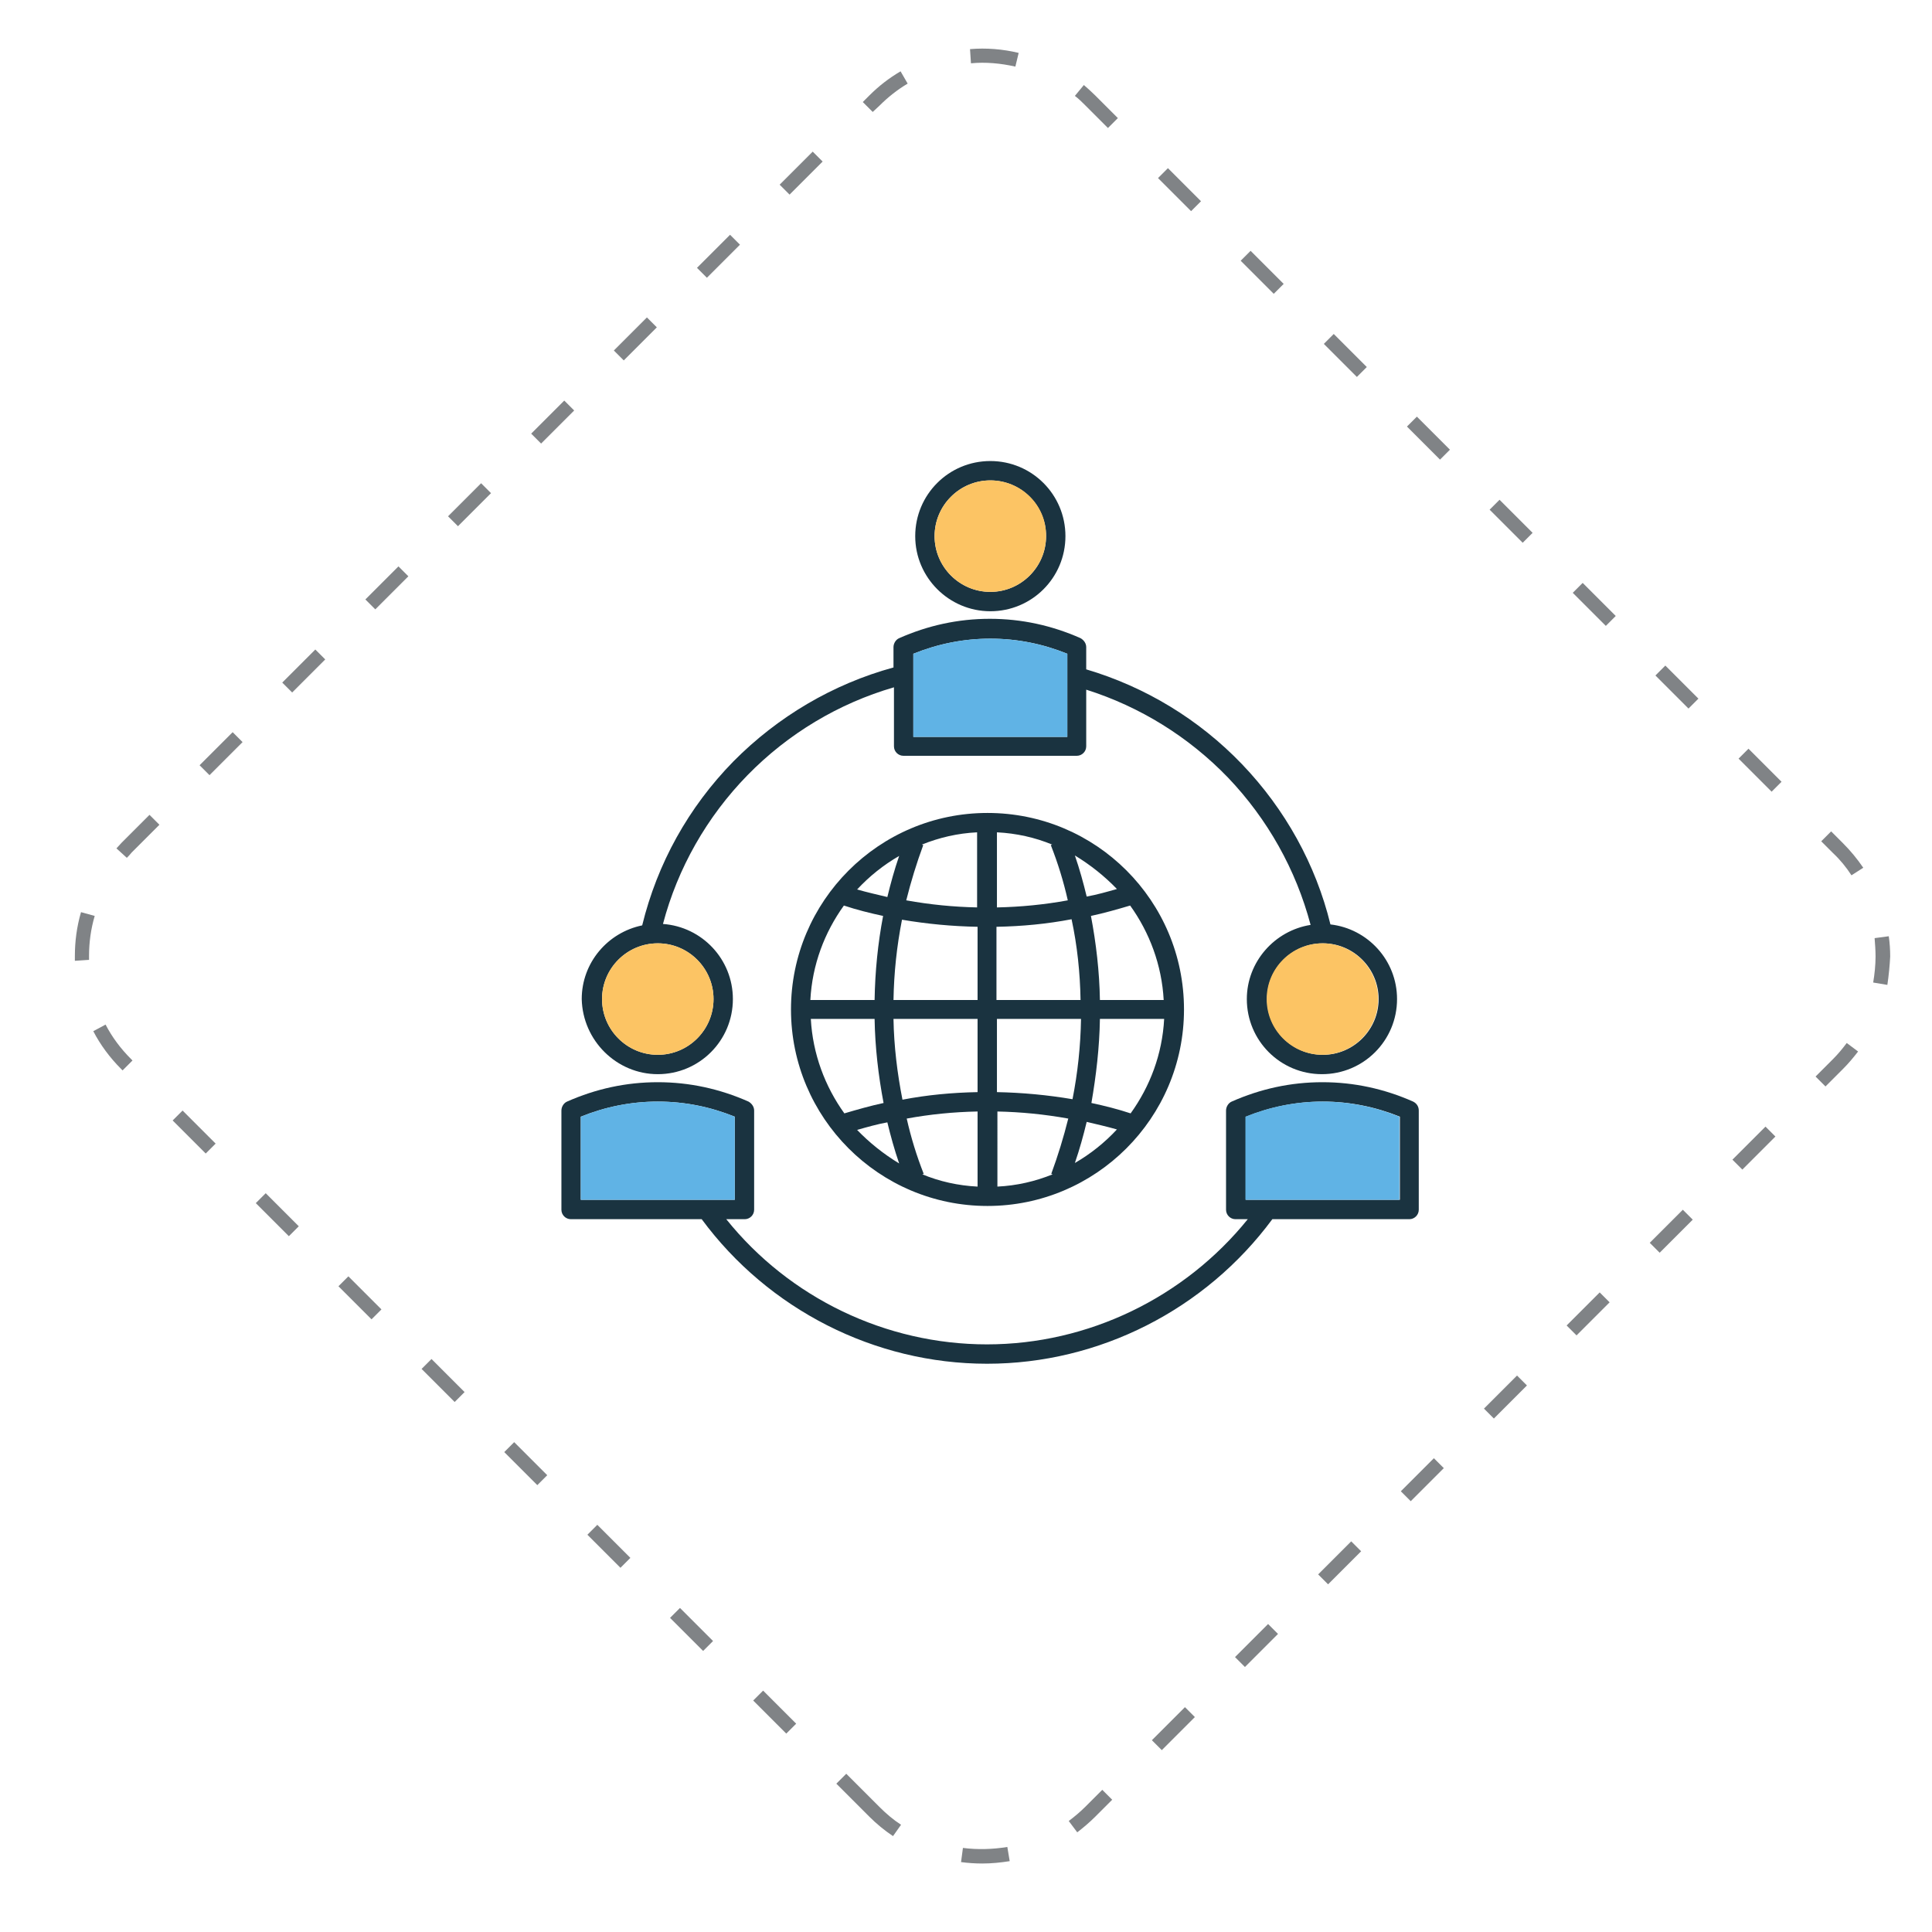 <?xml version="1.0" encoding="utf-8"?>
<svg xmlns="http://www.w3.org/2000/svg" xmlns:xlink="http://www.w3.org/1999/xlink" version="1.1" x="0px" y="0px" viewBox="0 0 408.1 409" style="enable-background:new 0 0 408.1 409;" xml:space="preserve" width="200" height="200">
<style type="text/css">
	.st0{display:none;}
	.st1{fill:#FBFBFA;}
	.st2{display:inline;fill:#808386;}
	.st3{display:inline;}
	.st4{fill:#233642;}
	.st5{display:inline;fill:#FCC464;}
	.st6{display:inline;fill:#60B3E5;}
	.st7{fill:#808386;}
	.st8{fill:#1A3340;}
	.st9{fill:#60B3E5;}
	.st10{fill:#FCC464;}
</style>
<g id="Ebene_1" class="st0">
	<path class="st1" d="M185.2,391.6L26.9,233.3c-12.6-12.6-12.6-33.1,0-45.8L185.2,29.3c12.6-12.6,33.1-12.6,45.8,0l158.3,158.3   c12.6,12.6,12.6,33.1,0,45.8L230.9,391.6C218.3,404.2,197.8,404.2,185.2,391.6z"/>
	<g>
		<path class="st2" d="M206.4,394.4c-1.5,0-3-0.1-4.5-0.3l0.4-3c3.1,0.4,6.3,0.3,9.4-0.2l0.5,3C210.3,394.2,208.4,394.4,206.4,394.4    z M187.5,388.6c-1.8-1.2-3.5-2.6-5-4.1l-7-7l2.1-2.1l7,7c1.4,1.4,2.9,2.7,4.6,3.8L187.5,388.6z M226.5,387.8l-1.8-2.4    c1.2-0.9,2.4-1.9,3.5-3l3.6-3.6l2.1,2.1l-3.6,3.6C229.1,385.6,227.8,386.8,226.5,387.8z M244.5,370.3l-2.1-2.1l7-7l2.1,2.1    L244.5,370.3z M164.9,366.9l-7-7l2.1-2.1l7,7L164.9,366.9z M262,352.8l-2.1-2.1l7-7l2.1,2.1L262,352.8z M147.4,349.3l-7-7l2.1-2.1    l7,7L147.4,349.3z M279.6,335.2l-2.1-2.1l7-7l2.1,2.1L279.6,335.2z M129.8,331.8l-7-7l2.1-2.1l7,7L129.8,331.8z M297.1,317.7    l-2.1-2.1l7-7l2.1,2.1L297.1,317.7z M112.2,314.2l-7-7l2.1-2.1l7,7L112.2,314.2z M314.7,300.1l-2.1-2.1l7-7l2.1,2.1L314.7,300.1z     M94.7,296.7l-7-7l2.1-2.1l7,7L94.7,296.7z M332.2,282.6l-2.1-2.1l7-7l2.1,2.1L332.2,282.6z M77.1,279.1l-7-7l2.1-2.1l7,7    L77.1,279.1z M349.8,265l-2.1-2.1l7-7l2.1,2.1L349.8,265z M59.6,261.6l-7-7l2.1-2.1l7,7L59.6,261.6z M367.3,247.4l-2.1-2.1l7-7    l2.1,2.1L367.3,247.4z M42,244l-7-7l2.1-2.1l7,7L42,244z M384.9,229.9l-2.1-2.1l3.7-3.7c1.1-1.1,2-2.2,2.9-3.4l2.4,1.8    c-1,1.3-2,2.5-3.2,3.7L384.9,229.9z M24.5,226.4l-0.3-0.3c-2.4-2.4-4.4-5.1-5.9-8l2.6-1.4c1.4,2.7,3.2,5.1,5.4,7.3l0.3,0.3    L24.5,226.4z M398,208.3l-3-0.5c0.3-1.8,0.5-3.7,0.5-5.5c0-1.3-0.1-2.6-0.2-3.9l3-0.4c0.2,1.4,0.3,2.8,0.3,4.3    C398.5,204.3,398.3,206.3,398,208.3z M14.3,203.2c0-0.3,0-0.7,0-1c0-3.1,0.4-6.3,1.3-9.3l2.9,0.8c-0.8,2.7-1.2,5.6-1.2,8.4    c0,0.3,0,0.6,0,0.9L14.3,203.2z M390.4,185.2c-1.1-1.7-2.4-3.3-3.9-4.7l-2.5-2.5l2.1-2.1l2.5,2.5c1.6,1.6,3,3.3,4.3,5.2    L390.4,185.2z M25.3,181.5l-2.2-2c0.4-0.4,0.7-0.8,1.1-1.2l5.9-5.9l2.1,2.1l-5.9,5.9C26,180.8,25.6,181.1,25.3,181.5z     M373.5,167.4l-7-7l2.1-2.1l7,7L373.5,167.4z M42.8,164l-2.1-2.1l7-7l2.1,2.1L42.8,164z M355.9,149.9l-7-7l2.1-2.1l7,7    L355.9,149.9z M60.3,146.4l-2.1-2.1l7-7l2.1,2.1L60.3,146.4z M338.4,132.3l-7-7l2.1-2.1l7,7L338.4,132.3z M77.9,128.8l-2.1-2.1    l7-7l2.1,2.1L77.9,128.8z M320.8,114.7l-7-7l2.1-2.1l7,7L320.8,114.7z M95.4,111.3l-2.1-2.1l7-7l2.1,2.1L95.4,111.3z M303.3,97.2    l-7-7l2.1-2.1l7,7L303.3,97.2z M113,93.7l-2.1-2.1l7-7l2.1,2.1L113,93.7z M285.7,79.6l-7-7l2.1-2.1l7,7L285.7,79.6z M130.5,76.2    l-2.1-2.1l7-7l2.1,2.1L130.5,76.2z M268.2,62.1l-7-7l2.1-2.1l7,7L268.2,62.1z M148.1,58.6l-2.1-2.1l7-7l2.1,2.1L148.1,58.6z     M250.6,44.5l-7-7l2.1-2.1l7,7L250.6,44.5z M165.7,41.1l-2.1-2.1l7-7l2.1,2.1L165.7,41.1z M233,27l-4.8-4.8    c-0.7-0.7-1.4-1.4-2.2-2l1.9-2.3c0.8,0.7,1.6,1.4,2.4,2.2l4.8,4.8L233,27z M183.2,23.5l-2.1-2.1l1.4-1.4c2-2,4.2-3.7,6.6-5.1    l1.5,2.6c-2.2,1.3-4.2,2.9-6,4.7L183.2,23.5z M213.4,13.9c-3.1-0.7-6.3-1-9.4-0.7l-0.2-3c3.4-0.3,6.9,0,10.3,0.8L213.4,13.9z"/>
	</g>
	<g>
		<g class="st3">
			<path class="st4" d="M214.9,198.4h-6.2c-1.7,0-3,1.4-3,3v5.4c0,1.7,1.4,3,3,3h6.2c1.7,0,3-1.4,3-3v-5.4     C218,199.7,216.6,198.4,214.9,198.4z M214.1,206h-4.6v-3.7h4.6V206z"/>
			<path class="st4" d="M284.6,249.9c-0.6-1.9-0.5-6.1,2-11.9l0.1-0.2c1.5-4.8,8.9-28.7,8.7-32.6c-0.2-3.1-1.1-5-2.9-8.9     c-0.7-1.4-1.5-3.1-2.4-5.3c-3.5-7.8-20.6-31.3-22.2-33.6l-0.1-5.6v-24.4c0-5.9-4.8-10.7-10.7-10.7h-90.6     c-5.9,0-10.7,4.8-10.7,10.7v24.4l-0.1,5.6c-1.6,2.2-18.8,25.7-22.2,33.5c-1,2.2-1.8,3.9-2.4,5.3c-1.8,3.8-2.7,5.8-2.9,8.9     c-0.3,3.9,7.2,27.9,8.7,32.6l0.1,0.2c1.2,2.7,3.1,8.8,2.1,11.9h-5.7v19.3h37.8v-19.3h-3.4l3-12.6c1.3-1.8,7.1-10,9.9-18.3     c0.3-0.9,0.7-2,1.3-3.3h30h30c0.6,1.4,1,2.5,1.3,3.3c2.8,8.4,8.6,16.6,9.9,18.3l3,12.6h-3.4v19.3h37.8v-17.4l0-1.9H284.6z      M159.4,168.7c-0.1-2-0.1-4,0-5.9l0.1-10.9v-24.4c0-3.8,3.1-6.9,6.9-6.9H257c3.8,0,6.9,3.1,6.9,6.9v24.4l0.1,10.8l0,0.1     c0.1,1.9,0,3.9,0,5.9c-0.1,1.8-0.1,3.7-0.1,5.6c0.6,18.1,0.4,32.5-0.5,35.9c-0.5,1-1.3,1.2-1.5,1.2l0,0l-0.1,0     c-0.4,0.1-0.4,0-0.6,0c-0.5-0.2-0.9-0.5-1.4-0.8c-0.1-0.1-0.2-0.2-0.2-0.3l-2.2-5.6c-0.8-2.1-1.7-4.3-2.3-5.8     c-0.3-0.6-0.6-1.4-1.1-2.3c-0.2-0.3-0.3-0.6-0.5-0.9h1.3l0.3-0.1c0.8-0.3,2.6-1.1,2.6-2.9v-63.5c0-1.7-1.4-3-3-3h-85.8     c-1.7,0-3,1.4-3,3v63.5c0,1.8,1.8,2.6,2.6,2.9l0.3,0.1h1.3c-0.2,0.3-0.3,0.6-0.5,0.9c-0.5,0.9-0.8,1.7-1.1,2.3     c-0.6,1.5-1.5,3.7-2.3,5.8l-2.2,5.6c0,0.1-0.1,0.2-0.2,0.3c-0.5,0.3-0.9,0.6-1.4,0.8c-0.2,0.1-0.2,0.1-0.6,0.1l0,0h-0.1     c-0.2,0-1-0.2-1.5-1.2c-0.9-3.4-1-17.8-0.5-35.9C159.5,172.4,159.5,170.5,159.4,168.7z M232.3,191.8H216h-4.2h-20.9     c0.4-3.8-0.8-6.3-3.4-7.4c-1-0.4-2.1-0.7-3.2-0.7h0c-4.9,0-9.1,4.2-11.9,8.1h-2.8v-61.9h84.1v61.9h-2.8c-2.8-3.9-7-8.1-11.9-8.1     c-1.1,0-2.2,0.2-3.2,0.7C233.1,185.5,232,188,232.3,191.8z M167,265.3h-30.1v-11.6H167V265.3z M179.6,210.8     c-0.3,0.7-0.7,1.4-1,2.1c-0.9,2.1-1.6,3.6-2,4.8c-2.9,8.6-9.5,17.5-9.5,17.6l-0.2,0.3l-3.3,14.2h-20.8c0.9-5.2-1.9-12-2.5-13.3     c-4.3-13.6-8.6-29-8.5-31.1c0.2-2.4,0.9-3.9,2.6-7.5c0.7-1.4,1.5-3.2,2.5-5.4c2.5-5.7,13.1-20.8,18.6-28.4c0,1.5,0,3.1,0.1,4.6     c0.1,1.8,0.1,3.6,0.1,5.4c-0.5,15.1-0.6,32.8,0.6,37.2l0.1,0.2c1.1,2.7,3.5,3.5,4.8,3.6c1.1,0.1,1.9,0,2.8-0.5     c0.6-0.3,1.1-0.6,1.7-1c0.8-0.5,1.4-1.2,1.7-2.1l2.2-5.6c0.8-2.1,1.7-4.3,2.3-5.8c0.2-0.5,0.5-1.2,0.9-1.9     c0.4-0.8,1.2-2.1,2.1-3.5c3.2-4.6,6.6-7.3,9.3-7.3c0.6,0,1.2,0.1,1.7,0.4c0.5,0.2,1.8,0.8,0.8,5.4c-0.8,3.5-2.7,7.8-4.3,11.2     c-0.6,1.3-1.2,2.6-1.8,3.8C180.3,209.2,180,210,179.6,210.8z M183.4,211.8c0.3-0.6,0.6-1.2,0.8-1.8c0.6-1.3,1.2-2.6,1.8-3.9     c1.5-3.3,3.2-7.1,4.1-10.5h21.6h4.2h17.1c1,3.4,2.6,7.2,4.1,10.5c0.6,1.3,1.2,2.6,1.8,3.9c0.3,0.6,0.6,1.2,0.8,1.8h-28.3H183.4z      M256.4,235.7l-0.2-0.3c-0.1-0.1-6.6-8.9-9.5-17.6c-0.4-1.3-1-2.8-2-4.8c-0.3-0.7-0.6-1.4-1-2.1c-0.4-0.8-0.8-1.6-1.2-2.4     c-0.6-1.2-1.2-2.5-1.8-3.8c-1.6-3.4-3.5-7.8-4.3-11.2c-1.1-4.6,0.3-5.2,0.8-5.4c0.6-0.2,1.1-0.4,1.7-0.4c2.7,0,6.1,2.7,9.3,7.3     c1,1.4,1.7,2.7,2.1,3.5c0.4,0.7,0.7,1.4,0.9,1.9c0.6,1.5,1.5,3.7,2.3,5.8l2.2,5.6c0.3,0.9,1,1.6,1.7,2.1c0.6,0.4,1.1,0.7,1.7,1     c0.9,0.5,1.7,0.6,2.8,0.4c1.3-0.1,3.7-1,4.8-3.6l0.1-0.2c1.2-4.3,1.1-22.1,0.6-37.2c-0.1-1.8,0-3.6,0.1-5.4     c0-1.5,0.1-3.1,0.1-4.6c5.5,7.6,16.1,22.7,18.6,28.4c1,2.2,1.8,4,2.5,5.4c1.7,3.6,2.4,5.1,2.6,7.5c0.1,2.1-4.2,17.5-8.5,31.1     c-0.2,0.5-1.2,3-2,5.9c-0.7,3-0.9,5.5-0.5,7.5h-20.8L256.4,235.7z M286.3,265.3h-30.1v-11.6h30.1V265.3z"/>
			<path class="st4" d="M239,158.6c0.5-2.3,1-4.7-0.4-6.4c-0.8-1-2.1-1.5-3.7-1.5h-16.5c0.9-3.2,2.2-8.7,2.2-10.8     c0-2.3-0.9-4.3-2.5-5.3c-1.4-0.9-3.1-1-4.9-0.2c-0.9,0.4-2.4,1.1-8.2,12.9c-1.5,3.1-3,6.2-3.9,8.3h-11.7v26.1h14.1v-0.1     c0.8,0.2,1.7,0.3,2.8,0.4c1.5,0.1,3.2,0.2,5.2,0.2c2.6,0,5.5-0.1,8.5-0.4c8.5-0.7,9.2-1.5,9.6-2.1c1.1-1.4,8.4-15.7,9.1-19.5     C238.8,159.6,238.9,159.1,239,158.6z M199.7,177.7h-6.4v-18.4h6.4V177.7z M235.2,157.8c-0.1,0.5-0.2,1.1-0.3,1.7     c-0.2,1-1.3,4-4,9.6c-1.8,3.7-3.5,6.9-4.1,8c-3.3,1-19.7,1.9-23.2,0.6v-18c4.2-9.5,9.7-20.4,11.4-21.7c0.5-0.2,0.9-0.2,1.1,0     c0.4,0.2,0.8,1,0.8,2c0,1.8-1.7,8.5-2.7,12.2l-0.7,2.4h21.5c0.4,0,0.6,0.1,0.7,0.1C235.8,155.1,235.4,156.8,235.2,157.8z"/>
		</g>
		<path class="st5" d="M179.6,210.8c-0.3,0.7-0.7,1.4-1,2.1c-0.9,2.1-1.6,3.6-2,4.8c-2.9,8.6-9.5,17.5-9.5,17.6l-0.2,0.3l-3.3,14.2    h-20.8c0.9-5.2-1.9-12-2.5-13.3c-4.3-13.6-8.6-29-8.5-31.1c0.2-2.4,0.9-3.9,2.6-7.5c0.7-1.4,1.5-3.2,2.5-5.4    c2.5-5.7,13.1-20.8,18.6-28.4c0,1.5,0,3.1,0.1,4.6c0.1,1.8,0.1,3.6,0.1,5.4c-0.5,15.1-0.6,32.8,0.6,37.2l0.1,0.2    c1.1,2.7,3.5,3.5,4.8,3.6c1.1,0.1,1.9,0,2.8-0.5c0.6-0.3,1.1-0.6,1.7-1c0.8-0.5,1.4-1.2,1.7-2.1l2.2-5.6c0.8-2.1,1.7-4.3,2.3-5.8    c0.2-0.5,0.5-1.2,0.9-1.9c0.4-0.8,1.2-2.1,2.1-3.5c3.2-4.6,6.6-7.3,9.3-7.3c0.6,0,1.2,0.1,1.7,0.4c0.5,0.2,1.8,0.8,0.8,5.4    c-0.8,3.5-2.7,7.8-4.3,11.2c-0.6,1.3-1.2,2.6-1.8,3.8C180.3,209.2,180,210,179.6,210.8z"/>
		<path class="st5" d="M256.4,235.7l-0.2-0.3c-0.1-0.1-6.6-8.9-9.5-17.6c-0.4-1.3-1-2.8-2-4.8c-0.3-0.7-0.6-1.4-1-2.1    c-0.4-0.8-0.8-1.6-1.2-2.4c-0.6-1.2-1.2-2.5-1.8-3.8c-1.6-3.4-3.5-7.8-4.3-11.2c-1.1-4.6,0.3-5.2,0.8-5.4c0.6-0.2,1.1-0.4,1.7-0.4    c2.7,0,6.1,2.7,9.3,7.3c1,1.4,1.7,2.7,2.1,3.5c0.4,0.7,0.7,1.4,0.9,1.9c0.6,1.5,1.5,3.7,2.3,5.8l2.2,5.6c0.3,0.9,1,1.6,1.7,2.1    c0.6,0.4,1.1,0.7,1.7,1c0.9,0.5,1.7,0.6,2.8,0.4c1.3-0.1,3.7-1,4.8-3.6l0.1-0.2c1.2-4.3,1.1-22.1,0.6-37.2c-0.1-1.8,0-3.6,0.1-5.4    c0-1.5,0.1-3.1,0.1-4.6c5.5,7.6,16.1,22.7,18.6,28.4c1,2.2,1.8,4,2.5,5.4c1.7,3.6,2.4,5.1,2.6,7.5c0.1,2.1-4.2,17.5-8.5,31.1    c-0.2,0.5-1.2,3-2,5.9c-0.7,3-0.9,5.5-0.5,7.5h-20.8L256.4,235.7z"/>
		<path class="st5" d="M235.2,157.8c-0.1,0.5-0.2,1.1-0.3,1.7c-0.2,1-1.3,4-4,9.6c-1.8,3.7-3.5,6.9-4.1,8c-3.3,1-19.7,1.9-23.2,0.6    v-18c4.2-9.5,9.7-20.4,11.4-21.7c0.5-0.2,0.9-0.2,1.1,0c0.4,0.2,0.8,1,0.8,2c0,1.8-1.7,8.5-2.7,12.2l-0.7,2.4h21.5    c0.4,0,0.6,0.1,0.7,0.1C235.8,155.1,235.4,156.8,235.2,157.8z"/>
		<rect x="136.9" y="253.8" class="st6" width="30.1" height="11.6"/>
		<rect x="256.3" y="253.8" class="st6" width="30.1" height="11.6"/>
		<rect x="193.2" y="159.4" class="st6" width="6.4" height="18.4"/>
	</g>
	<g class="st3">
		<path class="st7" d="M206.5,394.5c-1.5,0-3-0.1-4.5-0.3l0.4-3c3.1,0.4,6.3,0.3,9.4-0.2l0.5,3C210.4,394.3,208.5,394.5,206.5,394.5    z M187.6,388.7c-1.8-1.2-3.5-2.6-5-4.1l-7-7l2.1-2.1l7,7c1.4,1.4,2.9,2.7,4.6,3.8L187.6,388.7z M226.6,387.9l-1.8-2.4    c1.2-0.9,2.4-1.9,3.5-3l3.6-3.6l2.1,2.1l-3.6,3.6C229.2,385.8,227.9,386.9,226.6,387.9z M244.5,370.5l-2.1-2.1l7-7l2.1,2.1    L244.5,370.5z M165,367l-7-7l2.1-2.1l7,7L165,367z M262.1,352.9l-2.1-2.1l7-7l2.1,2.1L262.1,352.9z M147.4,349.5l-7-7l2.1-2.1l7,7    L147.4,349.5z M279.7,335.4l-2.1-2.1l7-7l2.1,2.1L279.7,335.4z M129.9,331.9l-7-7l2.1-2.1l7,7L129.9,331.9z M297.2,317.8l-2.1-2.1    l7-7l2.1,2.1L297.2,317.8z M112.3,314.4l-7-7l2.1-2.1l7,7L112.3,314.4z M314.8,300.3l-2.1-2.1l7-7l2.1,2.1L314.8,300.3z     M94.8,296.8l-7-7l2.1-2.1l7,7L94.8,296.8z M332.3,282.7l-2.1-2.1l7-7l2.1,2.1L332.3,282.7z M77.2,279.3l-7-7l2.1-2.1l7,7    L77.2,279.3z M349.9,265.2l-2.1-2.1l7-7l2.1,2.1L349.9,265.2z M59.7,261.7l-7-7l2.1-2.1l7,7L59.7,261.7z M367.4,247.6l-2.1-2.1    l7-7l2.1,2.1L367.4,247.6z M42.1,244.2l-7-7l2.1-2.1l7,7L42.1,244.2z M385,230l-2.1-2.1l3.7-3.7c1.1-1.1,2-2.2,2.9-3.4l2.4,1.8    c-1,1.3-2,2.5-3.2,3.7L385,230z M24.5,226.6l-0.3-0.3c-2.4-2.4-4.4-5.1-5.9-8l2.6-1.4c1.4,2.7,3.2,5.1,5.4,7.3l0.3,0.3L24.5,226.6    z M398.1,208.5l-3-0.5c0.3-1.8,0.5-3.7,0.5-5.5c0-1.3-0.1-2.6-0.2-3.9l3-0.4c0.2,1.4,0.3,2.8,0.3,4.3    C398.6,204.4,398.4,206.5,398.1,208.5z M14.4,203.4c0-0.3,0-0.7,0-1c0-3.1,0.4-6.3,1.3-9.3l2.9,0.8c-0.8,2.7-1.2,5.6-1.2,8.4    c0,0.3,0,0.6,0,0.9L14.4,203.4z M390.5,185.3c-1.1-1.7-2.4-3.3-3.9-4.7l-2.5-2.5l2.1-2.1l2.5,2.5c1.6,1.6,3,3.3,4.3,5.2    L390.5,185.3z M25.4,181.6l-2.2-2c0.4-0.4,0.7-0.8,1.1-1.2l5.9-5.9l2.1,2.1l-5.9,5.9C26.1,180.9,25.7,181.3,25.4,181.6z     M373.6,167.6l-7-7l2.1-2.1l7,7L373.6,167.6z M42.9,164.1l-2.1-2.1l7-7l2.1,2.1L42.9,164.1z M356,150l-7-7l2.1-2.1l7,7L356,150z     M60.4,146.6l-2.1-2.1l7-7l2.1,2.1L60.4,146.6z M338.5,132.5l-7-7l2.1-2.1l7,7L338.5,132.5z M78,129l-2.1-2.1l7-7L85,122L78,129z     M320.9,114.9l-7-7l2.1-2.1l7,7L320.9,114.9z M95.5,111.4l-2.1-2.1l7-7l2.1,2.1L95.5,111.4z M303.4,97.3l-7-7l2.1-2.1l7,7    L303.4,97.3z M113.1,93.9l-2.1-2.1l7-7l2.1,2.1L113.1,93.9z M285.8,79.8l-7-7l2.1-2.1l7,7L285.8,79.8z M130.6,76.3l-2.1-2.1l7-7    l2.1,2.1L130.6,76.3z M268.2,62.2l-7-7l2.1-2.1l7,7L268.2,62.2z M148.2,58.8l-2.1-2.1l7-7l2.1,2.1L148.2,58.8z M250.7,44.7l-7-7    l2.1-2.1l7,7L250.7,44.7z M165.7,41.2l-2.1-2.1l7-7l2.1,2.1L165.7,41.2z M233.1,27.1l-4.8-4.8c-0.7-0.7-1.4-1.4-2.2-2L228,18    c0.8,0.7,1.6,1.4,2.4,2.2l4.8,4.8L233.1,27.1z M183.3,23.7l-2.1-2.1l1.4-1.4c2-2,4.2-3.7,6.6-5.1l1.5,2.6c-2.2,1.3-4.2,2.9-6,4.7    L183.3,23.7z M213.5,14.1c-3.1-0.7-6.3-1-9.4-0.7l-0.2-3c3.4-0.3,6.9,0,10.3,0.8L213.5,14.1z"/>
	</g>
	<g class="st3">
		<g>
			<path class="st8" d="M251.3,217.9l-10.6-8.1l3.1-7.4l13.2,1.9l0.4-1.9c1.3-6.5,1.4-13,0.1-19.5l-0.4-1.9l-13.2,1.8l-3-7.4l10.7-8     l-1.1-1.6c-3.6-5.5-8.2-10.2-13.7-13.8l-1.6-1.1l-8.1,10.6l-7.4-3.1l1.9-13.2l-1.9-0.4c-6.5-1.3-13-1.4-19.5-0.1l-1.9,0.4     l1.8,13.2l-7.4,3l-8-10.7l-1.6,1.1c-5.5,3.6-10.2,8.2-13.8,13.7l-1.1,1.6l10.6,8.1l-3.1,7.4l-13.2-1.9l-0.4,1.9     c-1.3,6.5-1.4,13-0.1,19.5l0.4,1.9l13.2-1.8l3,7.4l-10.7,8l1.1,1.6c3.6,5.5,8.2,10.2,13.7,13.8l1.6,1.1l8.1-10.6l7.4,3.1     l-1.9,13.2l1.9,0.4c3.3,0.7,6.6,1,9.9,1c3.2,0,6.4-0.3,9.6-1l1.9-0.4l-1.8-13.2l7.4-3l8,10.7l1.6-1.1c5.5-3.6,10.2-8.2,13.8-13.7     L251.3,217.9z M235.8,228.7l-7.6-10.1l-13.3,5.5l1.7,12.5c-4.7,0.7-9.3,0.7-14,0l1.8-12.5l-13.3-5.6l-7.6,10.1     c-3.8-2.8-7.1-6.1-9.9-9.9l10.1-7.6l-5.5-13.3l-12.5,1.7c-0.7-4.7-0.7-9.3,0-14l12.5,1.8l5.6-13.3l-10.1-7.6     c2.8-3.8,6.1-7.1,9.9-9.9l7.6,10.1l13.3-5.5l-1.7-12.5c4.7-0.7,9.3-0.7,14,0l-1.8,12.5l13.3,5.6l7.6-10.1     c3.8,2.8,7.1,6.1,9.9,9.9l-10.1,7.6l5.5,13.3l12.5-1.7c0.7,4.7,0.7,9.3,0,14l-12.5-1.8l-5.6,13.3l10.1,7.6     C242.9,222.7,239.6,226,235.8,228.7z"/>
			<path class="st8" d="M209.7,171.6C209.7,171.6,209.7,171.6,209.7,171.6c-11.6,0-21,9.4-21,21c0,5.6,2.2,10.9,6.1,14.8     c4,4,9.2,6.2,14.8,6.2c0,0,0,0,0,0c11.6,0,21-9.4,21-21C230.7,181,221.3,171.6,209.7,171.6z M209.7,209.4     C209.7,209.4,209.7,209.4,209.7,209.4c-4.5,0-8.7-1.8-11.9-4.9c-3.2-3.2-4.9-7.4-4.9-11.9c0-9.3,7.6-16.8,16.8-16.8c0,0,0,0,0,0     c9.3,0,16.8,7.6,16.8,16.9C226.5,201.9,219,209.4,209.7,209.4z"/>
			<polygon class="st9" points="207.6,116.2 207.6,136.6 211.8,136.6 211.8,116.2 223.2,127.6 226.1,124.7 209.7,108.3 193.3,124.7      196.2,127.6    "/>
			<polygon class="st9" points="154.2,140 168.7,154.5 171.6,151.6 157.2,137.1 173.3,137.1 173.3,133 150.1,133 150.1,156.2      154.2,156.2    "/>
			<polygon class="st9" points="153.8,194.7 153.8,190.5 133.3,190.5 144.8,179.1 141.8,176.2 125.4,192.6 141.8,209 144.8,206.1      133.3,194.7    "/>
			<polygon class="st9" points="171.6,233.6 168.7,230.7 154.2,245.1 154.2,229 150.1,229 150.1,252.2 173.3,252.2 173.3,248.1      157.2,248.1    "/>
			<polygon class="st9" points="211.8,269 211.8,248.5 207.6,248.5 207.6,269 196.2,257.5 193.3,260.5 209.7,276.9 226.1,260.5      223.2,257.5    "/>
			<polygon class="st9" points="265.2,245.1 250.7,230.7 247.8,233.6 262.2,248.1 246.1,248.1 246.1,252.2 269.3,252.2 269.3,229      265.2,229    "/>
			<polygon class="st9" points="277.6,176.2 274.6,179.1 286.1,190.5 265.7,190.5 265.7,194.7 286.1,194.7 274.6,206.1 277.6,209      294,192.6    "/>
			<polygon class="st9" points="247.8,151.6 250.7,154.5 265.2,140 265.2,156.2 269.3,156.2 269.3,133 246.1,133 246.1,137.1      262.2,137.1    "/>
		</g>
		<path class="st10" d="M253.7,199.7c0.8-4.7,0.8-9.3,0-14l-12.5,1.7l-5.5-13.3l10.1-7.6c-2.7-3.8-6.1-7.2-9.9-9.9l-7.6,10.1    l-13.3-5.6l1.8-12.5c-4.7-0.8-9.3-0.8-14,0l1.7,12.5l-13.3,5.5l-7.6-10.1c-3.8,2.7-7.2,6.1-9.9,9.9l10.1,7.6l-5.6,13.3l-12.5-1.8    c-0.8,4.7-0.8,9.3,0,14l12.5-1.7l5.5,13.3l-10.1,7.6c2.7,3.8,6.1,7.2,9.9,9.9l7.6-10.1l13.3,5.6l-1.8,12.5c4.7,0.8,9.3,0.8,14,0    l-1.7-12.5l13.3-5.5l7.6,10.1c3.8-2.7,7.2-6.1,9.9-9.9l-10.1-7.6l5.6-13.3L253.7,199.7z M209.7,213.6    C209.7,213.6,209.7,213.6,209.7,213.6c-5.6,0-10.9-2.2-14.9-6.2c-4-4-6.1-9.2-6.1-14.8c0-11.6,9.4-21,21-21c0,0,0,0,0,0    c11.6,0,21,9.4,21,21C230.7,204.2,221.3,213.6,209.7,213.6z"/>
	</g>
</g>
<g id="Ebene_2" class="st0">
	<g class="st3">
		<path class="st7" d="M207.5,394.5c-1.5,0-3-0.1-4.5-0.3l0.4-3c3.1,0.4,6.3,0.3,9.4-0.2l0.5,3C211.4,394.3,209.5,394.5,207.5,394.5    z M188.6,388.7c-1.8-1.2-3.5-2.6-5-4.1l-7-7l2.1-2.1l7,7c1.4,1.4,2.9,2.7,4.6,3.8L188.6,388.7z M227.6,387.9l-1.8-2.4    c1.2-0.9,2.4-1.9,3.5-3l3.6-3.6l2.1,2.1l-3.6,3.6C230.2,385.8,228.9,386.9,227.6,387.9z M245.5,370.5l-2.1-2.1l7-7l2.1,2.1    L245.5,370.5z M166,367l-7-7l2.1-2.1l7,7L166,367z M263.1,352.9l-2.1-2.1l7-7l2.1,2.1L263.1,352.9z M148.4,349.5l-7-7l2.1-2.1l7,7    L148.4,349.5z M280.7,335.4l-2.1-2.1l7-7l2.1,2.1L280.7,335.4z M130.9,331.9l-7-7l2.1-2.1l7,7L130.9,331.9z M298.2,317.8l-2.1-2.1    l7-7l2.1,2.1L298.2,317.8z M113.3,314.4l-7-7l2.1-2.1l7,7L113.3,314.4z M315.8,300.3l-2.1-2.1l7-7l2.1,2.1L315.8,300.3z     M95.8,296.8l-7-7l2.1-2.1l7,7L95.8,296.8z M333.3,282.7l-2.1-2.1l7-7l2.1,2.1L333.3,282.7z M78.2,279.3l-7-7l2.1-2.1l7,7    L78.2,279.3z M350.9,265.2l-2.1-2.1l7-7l2.1,2.1L350.9,265.2z M60.7,261.7l-7-7l2.1-2.1l7,7L60.7,261.7z M368.4,247.6l-2.1-2.1    l7-7l2.1,2.1L368.4,247.6z M43.1,244.2l-7-7l2.1-2.1l7,7L43.1,244.2z M386,230l-2.1-2.1l3.7-3.7c1.1-1.1,2-2.2,2.9-3.4l2.4,1.8    c-1,1.3-2,2.5-3.2,3.7L386,230z M25.5,226.6l-0.3-0.3c-2.4-2.4-4.4-5.1-5.9-8l2.6-1.4c1.4,2.7,3.2,5.1,5.4,7.3l0.3,0.3L25.5,226.6    z M399.1,208.5l-3-0.5c0.3-1.8,0.5-3.7,0.5-5.5c0-1.3-0.1-2.6-0.2-3.9l3-0.4c0.2,1.4,0.3,2.8,0.3,4.3    C399.6,204.4,399.4,206.5,399.1,208.5z M15.4,203.4c0-0.3,0-0.7,0-1c0-3.1,0.4-6.3,1.3-9.3l2.9,0.8c-0.8,2.7-1.2,5.6-1.2,8.4    c0,0.3,0,0.6,0,0.9L15.4,203.4z M391.5,185.3c-1.1-1.7-2.4-3.3-3.9-4.7l-2.5-2.5l2.1-2.1l2.5,2.5c1.6,1.6,3,3.3,4.3,5.2    L391.5,185.3z M26.4,181.6l-2.2-2c0.4-0.4,0.7-0.8,1.1-1.2l5.9-5.9l2.1,2.1l-5.9,5.9C27.1,180.9,26.7,181.3,26.4,181.6z     M374.6,167.6l-7-7l2.1-2.1l7,7L374.6,167.6z M43.9,164.1l-2.1-2.1l7-7l2.1,2.1L43.9,164.1z M357,150l-7-7l2.1-2.1l7,7L357,150z     M61.4,146.6l-2.1-2.1l7-7l2.1,2.1L61.4,146.6z M339.5,132.5l-7-7l2.1-2.1l7,7L339.5,132.5z M79,129l-2.1-2.1l7-7L86,122L79,129z     M321.9,114.9l-7-7l2.1-2.1l7,7L321.9,114.9z M96.5,111.4l-2.1-2.1l7-7l2.1,2.1L96.5,111.4z M304.4,97.3l-7-7l2.1-2.1l7,7    L304.4,97.3z M114.1,93.9l-2.1-2.1l7-7l2.1,2.1L114.1,93.9z M286.8,79.8l-7-7l2.1-2.1l7,7L286.8,79.8z M131.6,76.3l-2.1-2.1l7-7    l2.1,2.1L131.6,76.3z M269.2,62.2l-7-7l2.1-2.1l7,7L269.2,62.2z M149.2,58.8l-2.1-2.1l7-7l2.1,2.1L149.2,58.8z M251.7,44.7l-7-7    l2.1-2.1l7,7L251.7,44.7z M166.7,41.2l-2.1-2.1l7-7l2.1,2.1L166.7,41.2z M234.1,27.1l-4.8-4.8c-0.7-0.7-1.4-1.4-2.2-2L229,18    c0.8,0.7,1.6,1.4,2.4,2.2l4.8,4.8L234.1,27.1z M184.3,23.7l-2.1-2.1l1.4-1.4c2-2,4.2-3.7,6.6-5.1l1.5,2.6c-2.2,1.3-4.2,2.9-6,4.7    L184.3,23.7z M214.5,14.1c-3.1-0.7-6.3-1-9.4-0.7l-0.2-3c3.5-0.3,7,0,10.3,0.8L214.5,14.1z"/>
	</g>
	<g class="st3">
		<path class="st10" d="M227.1,146.1c1.2,4.7,2.4,11.5,2.6,17.3c0.7,19.7-7,42.1-9,47.4h-21.5c-2-5.4-9.6-27.7-9-47.4    c0.2-5.8,1.5-12.6,2.6-17.3H227.1z"/>
		<g>
			<path class="st4" d="M225.9,218.2l20.9,20.4l-6-52.5l-8.6-3.7c1-6.2,1.6-12.8,1.4-19.2c-0.2-5.7-1.4-12.3-2.5-17.1h0.1l-0.7-2.4     c-6-20.8-18.4-35.3-18.9-35.9l-1.4-1.7l-1.4,1.7c-0.5,0.6-12.9,15.1-18.9,35.9l-0.7,2.4h0.1c-1.1,4.8-2.3,11.4-2.5,17.1     c-0.2,6.4,0.4,13,1.4,19.2l-8.6,3.7l-6,52.5l20.9-20.4l-1.9,5.9h9l-1.6,53.4l3.8,0.1l1.6-53.5h3.2V286h3.8v-61.9h3.2l1.6,53.5     l3.8-0.1l-1.6-53.4h9L225.9,218.2z M237.2,188.8l4.6,39.7l-14.2-14l-3.2-2.4c1.3-3.6,4.8-13.7,7.1-25.7L237.2,188.8z M210,112     c3.2,4.2,11.2,15.5,16,30.3h-32C198.8,127.6,206.8,116.2,210,112z M227.1,146.1c1.2,4.7,2.4,11.5,2.6,17.3     c0.7,19.7-7,42.1-9,47.4h-21.5c-2-5.4-9.6-27.7-9-47.4c0.2-5.8,1.5-12.6,2.6-17.3H227.1z M178.2,228.5l4.6-39.7l5.8-2.5     c2.3,12.1,5.8,22.2,7.1,25.7l-3.1,2.4L178.2,228.5z M197.4,220.3l1.9-5.7h21.4l1.9,5.7H197.4z"/>
			<path class="st4" d="M210,178.6c6.3,0,11.5-5.2,11.5-11.5s-5.2-11.5-11.5-11.5s-11.5,5.2-11.5,11.5S203.7,178.6,210,178.6z      M210,159.4c4.2,0,7.7,3.5,7.7,7.7c0,4.2-3.5,7.7-7.7,7.7c-4.2,0-7.7-3.5-7.7-7.7C202.3,162.9,205.8,159.4,210,159.4z"/>
		</g>
		<path class="st9" d="M237.2,188.8l4.6,39.7l-14.2-14l-3.2-2.4c1.3-3.6,4.8-13.7,7.1-25.7L237.2,188.8z"/>
		<path class="st9" d="M210,112c3.2,4.2,11.2,15.5,16,30.3h-32C198.8,127.6,206.8,116.2,210,112z"/>
		<path class="st9" d="M178.2,228.5l4.6-39.7l5.8-2.5c2.3,12.1,5.8,22.2,7.1,25.7l-3.1,2.4L178.2,228.5z"/>
		<polygon class="st9" points="197.4,220.3 199.3,214.6 220.7,214.6 222.6,220.3   "/>
		<path class="st9" d="M210,159.4c4.2,0,7.7,3.5,7.7,7.7c0,4.2-3.5,7.7-7.7,7.7c-4.2,0-7.7-3.5-7.7-7.7    C202.3,162.9,205.8,159.4,210,159.4z"/>
	</g>
</g>
<g id="Ebene_3">
	<g>
		<path class="st7" d="M207.5,394.5c-1.5,0-3-0.1-4.5-0.3l0.4-3c3.1,0.4,6.3,0.3,9.4-0.2l0.5,3C211.4,394.3,209.5,394.5,207.5,394.5    z M188.6,388.7c-1.8-1.2-3.5-2.6-5-4.1l-7-7l2.1-2.1l7,7c1.4,1.4,2.9,2.7,4.6,3.8L188.6,388.7z M227.6,387.9l-1.8-2.4    c1.2-0.9,2.4-1.9,3.5-3l3.6-3.6l2.1,2.1l-3.6,3.6C230.2,385.8,228.9,386.9,227.6,387.9z M245.5,370.5l-2.1-2.1l7-7l2.1,2.1    L245.5,370.5z M166,367l-7-7l2.1-2.1l7,7L166,367z M263.1,352.9l-2.1-2.1l7-7l2.1,2.1L263.1,352.9z M148.4,349.5l-7-7l2.1-2.1l7,7    L148.4,349.5z M280.7,335.4l-2.1-2.1l7-7l2.1,2.1L280.7,335.4z M130.9,331.9l-7-7l2.1-2.1l7,7L130.9,331.9z M298.2,317.8l-2.1-2.1    l7-7l2.1,2.1L298.2,317.8z M113.3,314.4l-7-7l2.1-2.1l7,7L113.3,314.4z M315.8,300.3l-2.1-2.1l7-7l2.1,2.1L315.8,300.3z     M95.8,296.8l-7-7l2.1-2.1l7,7L95.8,296.8z M333.3,282.7l-2.1-2.1l7-7l2.1,2.1L333.3,282.7z M78.2,279.3l-7-7l2.1-2.1l7,7    L78.2,279.3z M350.9,265.2l-2.1-2.1l7-7l2.1,2.1L350.9,265.2z M60.7,261.7l-7-7l2.1-2.1l7,7L60.7,261.7z M368.4,247.6l-2.1-2.1    l7-7l2.1,2.1L368.4,247.6z M43.1,244.2l-7-7l2.1-2.1l7,7L43.1,244.2z M386,230l-2.1-2.1l3.7-3.7c1.1-1.1,2-2.2,2.9-3.4l2.4,1.8    c-1,1.3-2,2.5-3.2,3.7L386,230z M25.5,226.6l-0.3-0.3c-2.4-2.4-4.4-5.1-5.9-8l2.6-1.4c1.4,2.7,3.2,5.1,5.4,7.3l0.3,0.3L25.5,226.6    z M399.1,208.5l-3-0.5c0.3-1.8,0.5-3.7,0.5-5.5c0-1.3-0.1-2.6-0.2-3.9l3-0.4c0.2,1.4,0.3,2.8,0.3,4.3    C399.6,204.4,399.4,206.5,399.1,208.5z M15.4,203.4c0-0.3,0-0.7,0-1c0-3.1,0.4-6.2,1.3-9.3l2.9,0.8c-0.8,2.7-1.2,5.6-1.2,8.4    c0,0.3,0,0.6,0,0.9L15.4,203.4z M391.5,185.3c-1.1-1.7-2.4-3.3-3.9-4.7l-2.5-2.5l2.1-2.1l2.5,2.5c1.6,1.6,3,3.3,4.3,5.2    L391.5,185.3z M26.4,181.6l-2.2-2c0.4-0.4,0.7-0.8,1.1-1.2l5.9-5.9l2.1,2.1l-5.9,5.9C27.1,180.9,26.7,181.3,26.4,181.6z     M374.6,167.6l-7-7l2.1-2.1l7,7L374.6,167.6z M43.9,164.1l-2.1-2.1l7-7l2.1,2.1L43.9,164.1z M357,150l-7-7l2.1-2.1l7,7L357,150z     M61.4,146.6l-2.1-2.1l7-7l2.1,2.1L61.4,146.6z M339.5,132.5l-7-7l2.1-2.1l7,7L339.5,132.5z M79,129l-2.1-2.1l7-7L86,122L79,129z     M321.9,114.9l-7-7l2.1-2.1l7,7L321.9,114.9z M96.5,111.4l-2.1-2.1l7-7l2.1,2.1L96.5,111.4z M304.4,97.3l-7-7l2.1-2.1l7,7    L304.4,97.3z M114.1,93.9l-2.1-2.1l7-7l2.1,2.1L114.1,93.9z M286.8,79.8l-7-7l2.1-2.1l7,7L286.8,79.8z M131.6,76.3l-2.1-2.1l7-7    l2.1,2.1L131.6,76.3z M269.2,62.2l-7-7l2.1-2.1l7,7L269.2,62.2z M149.2,58.8l-2.1-2.1l7-7l2.1,2.1L149.2,58.8z M251.7,44.7l-7-7    l2.1-2.1l7,7L251.7,44.7z M166.7,41.2l-2.1-2.1l7-7l2.1,2.1L166.7,41.2z M234.1,27.1l-4.8-4.8c-0.7-0.7-1.4-1.4-2.2-2L229,18    c0.8,0.7,1.6,1.4,2.4,2.2l4.8,4.8L234.1,27.1z M184.3,23.7l-2.1-2.1l1.4-1.4c2-2,4.2-3.7,6.6-5.1l1.5,2.6c-2.2,1.3-4.2,2.9-6,4.7    L184.3,23.7z M214.5,14.1c-3.1-0.7-6.3-1-9.4-0.7l-0.2-3c3.4-0.3,7,0,10.3,0.8L214.5,14.1z"/>
	</g>
	<g>
		<g>
			<path class="st8" d="M167,213.7c0,22.9,18.6,41.6,41.6,41.6c22.9,0,41.6-18.6,41.6-41.6s-18.6-41.6-41.6-41.6     C185.6,172.1,167,190.8,167,213.7z M206.5,192.1c-5.1-0.1-10.1-0.6-15.1-1.5c1-4,2.2-7.9,3.6-11.7l-0.3-0.1     c3.7-1.5,7.6-2.4,11.7-2.6V192.1z M206.5,196.2v15.5h-17.8c0.1-5.8,0.7-11.4,1.8-17C195.8,195.6,201.1,196.1,206.5,196.2z      M184.7,211.7h-13.6c0.4-7.5,3-14.3,7.1-20c2.7,0.9,5.5,1.6,8.3,2.2C185.4,199.7,184.8,205.6,184.7,211.7z M184.7,215.7     c0.1,6,0.8,12,1.9,17.8c-2.8,0.6-5.6,1.4-8.3,2.2c-4.1-5.7-6.7-12.6-7.1-20H184.7z M188.7,215.7h17.8v15.5     c-5.4,0.1-10.7,0.6-15.9,1.6C189.5,227.2,188.8,221.5,188.7,215.7z M206.5,235.3v15.9c-4.1-0.2-8.1-1.1-11.7-2.6l0.3-0.1     c-1.5-3.8-2.7-7.7-3.6-11.7C196.4,235.9,201.4,235.4,206.5,235.3z M210.6,235.3c5.1,0.1,10.1,0.6,15.1,1.5c-1,4-2.2,7.9-3.6,11.7     l0.3,0.1c-3.7,1.5-7.6,2.4-11.7,2.6V235.3z M210.6,231.2v-15.5h17.8c-0.1,5.8-0.7,11.4-1.8,17     C221.3,231.8,215.9,231.3,210.6,231.2z M232.4,215.7H246c-0.4,7.5-3,14.3-7.1,20c-2.7-0.9-5.5-1.6-8.3-2.2     C231.6,227.7,232.3,221.8,232.4,215.7z M232.4,211.7c-0.1-6-0.8-12-1.9-17.8c2.8-0.6,5.6-1.4,8.3-2.2c4.1,5.7,6.7,12.6,7.1,20     H232.4z M228.3,211.7h-17.8v-15.5c5.4-0.1,10.7-0.6,15.9-1.6C227.6,200.2,228.2,205.9,228.3,211.7z M210.6,192.1v-15.9     c4.1,0.2,8.1,1.1,11.7,2.6l-0.3,0.1c1.5,3.8,2.7,7.7,3.6,11.7C220.7,191.5,215.6,192,210.6,192.1z M189.9,181.2     c-1,2.9-1.8,5.8-2.5,8.7c-2.1-0.5-4.3-1-6.4-1.6C183.6,185.5,186.6,183.1,189.9,181.2z M181,239.2c2.1-0.6,4.2-1.2,6.4-1.6     c0.7,2.9,1.5,5.8,2.5,8.7C186.6,244.3,183.6,241.9,181,239.2z M227.1,246.2c1-2.9,1.8-5.8,2.5-8.7c2.1,0.5,4.3,1,6.4,1.6     C233.4,241.9,230.4,244.3,227.1,246.2z M236,188.2c-2.1,0.6-4.2,1.2-6.4,1.6c-0.7-2.9-1.5-5.8-2.5-8.7     C230.4,183.1,233.4,185.5,236,188.2z"/>
			<path class="st8" d="M209.2,129.4c8.8,0,15.9-7.1,15.9-15.9s-7.1-15.9-15.9-15.9s-15.9,7.1-15.9,15.9S200.5,129.4,209.2,129.4z      M209.2,101.7c6.5,0,11.8,5.3,11.8,11.8c0,6.5-5.3,11.8-11.8,11.8c-6.5,0-11.8-5.3-11.8-11.8C197.4,107,202.7,101.7,209.2,101.7z     "/>
			<path class="st8" d="M138.8,227.4c8.8,0,15.9-7.1,15.9-15.9c0-8.4-6.5-15.3-14.8-15.9c3.1-11.8,9.3-22.7,17.9-31.5     c8.6-8.8,19.3-15.2,31-18.6V158c0,1.1,0.9,2,2,2h36.7c1.1,0,2-0.9,2-2v-12c11.4,3.6,21.7,10,30,18.6c8.4,8.8,14.4,19.5,17.5,31.2     c-7.6,1.2-13.5,7.8-13.5,15.7c0,8.8,7.1,15.9,15.9,15.9s15.9-7.1,15.9-15.9c0-8.2-6.2-14.9-14.1-15.8     c-3.1-12.7-9.6-24.4-18.7-33.9c-9.1-9.5-20.5-16.4-33-20.1v-4.7c0-0.8-0.5-1.5-1.2-1.9c-6.1-2.7-12.5-4.1-19.2-4.1     c-6.7,0-13.1,1.4-19.2,4.1c-0.7,0.3-1.2,1.1-1.2,1.9v4.3c-12.8,3.5-24.5,10.4-33.9,19.9c-9.5,9.7-16.1,21.6-19.3,34.7     c-7.3,1.5-12.8,7.9-12.8,15.6C122.9,220.3,130.1,227.4,138.8,227.4z M291.4,211.5c0,6.5-5.3,11.8-11.8,11.8     c-6.5,0-11.8-5.3-11.8-11.8c0-6.5,5.3-11.8,11.8-11.8C286.1,199.7,291.4,205,291.4,211.5z M192.9,138.4     c5.2-2.1,10.7-3.2,16.3-3.2c5.7,0,11.1,1.1,16.3,3.2V156h-32.6V138.4z M138.8,199.7c6.5,0,11.8,5.3,11.8,11.8     c0,6.5-5.3,11.8-11.8,11.8c-6.5,0-11.8-5.3-11.8-11.8C127,205,132.3,199.7,138.8,199.7z"/>
			<path class="st8" d="M298.7,233.2c-6.1-2.7-12.5-4.1-19.2-4.1c-6.7,0-13.1,1.4-19.2,4.1c-0.7,0.3-1.2,1.1-1.2,1.9v21     c0,1.1,0.9,2,2,2h2.6c-13.4,16.6-33.8,26.5-55.2,26.5c-21.4,0-41.8-9.8-55.2-26.5h3.9c1.1,0,2-0.9,2-2v-21c0-0.8-0.5-1.5-1.2-1.9     c-6.1-2.7-12.5-4.1-19.2-4.1c-6.7,0-13.1,1.4-19.2,4.1c-0.7,0.3-1.2,1.1-1.2,1.9v21c0,1.1,0.9,2,2,2h27.7     c14.1,19.1,36.6,30.6,60.4,30.6c23.7,0,46.2-11.4,60.4-30.6h29c1.1,0,2-0.9,2-2v-21C299.9,234.3,299.5,233.6,298.7,233.2z      M122.5,236.4c5.2-2.1,10.7-3.2,16.3-3.2c5.7,0,11.1,1.1,16.3,3.2V254h-32.6V236.4z M295.9,254h-32.6v-17.6     c5.2-2.1,10.7-3.2,16.3-3.2s11.1,1.1,16.3,3.2V254z"/>
		</g>
		<path class="st10" d="M209.2,101.7c-6.5,0-11.8,5.3-11.8,11.8c0,6.5,5.3,11.8,11.8,11.8c6.5,0,11.8-5.3,11.8-11.8    C221.1,107,215.8,101.7,209.2,101.7z"/>
		<circle class="st10" cx="138.8" cy="211.5" r="11.8"/>
		<circle class="st10" cx="279.5" cy="211.5" r="11.8"/>
		<path class="st9" d="M263.2,254h32.6v-17.6c-5.2-2.1-10.7-3.2-16.3-3.2s-11.1,1.1-16.3,3.2V254z"/>
		<path class="st9" d="M192.9,156h32.6v-17.6c-5.2-2.1-10.7-3.2-16.3-3.2c-5.7,0-11.1,1.1-16.3,3.2V156z"/>
		<path class="st9" d="M122.5,254h32.6v-17.6c-5.2-2.1-10.7-3.2-16.3-3.2c-5.7,0-11.1,1.1-16.3,3.2V254z"/>
	</g>
</g>
</svg>
